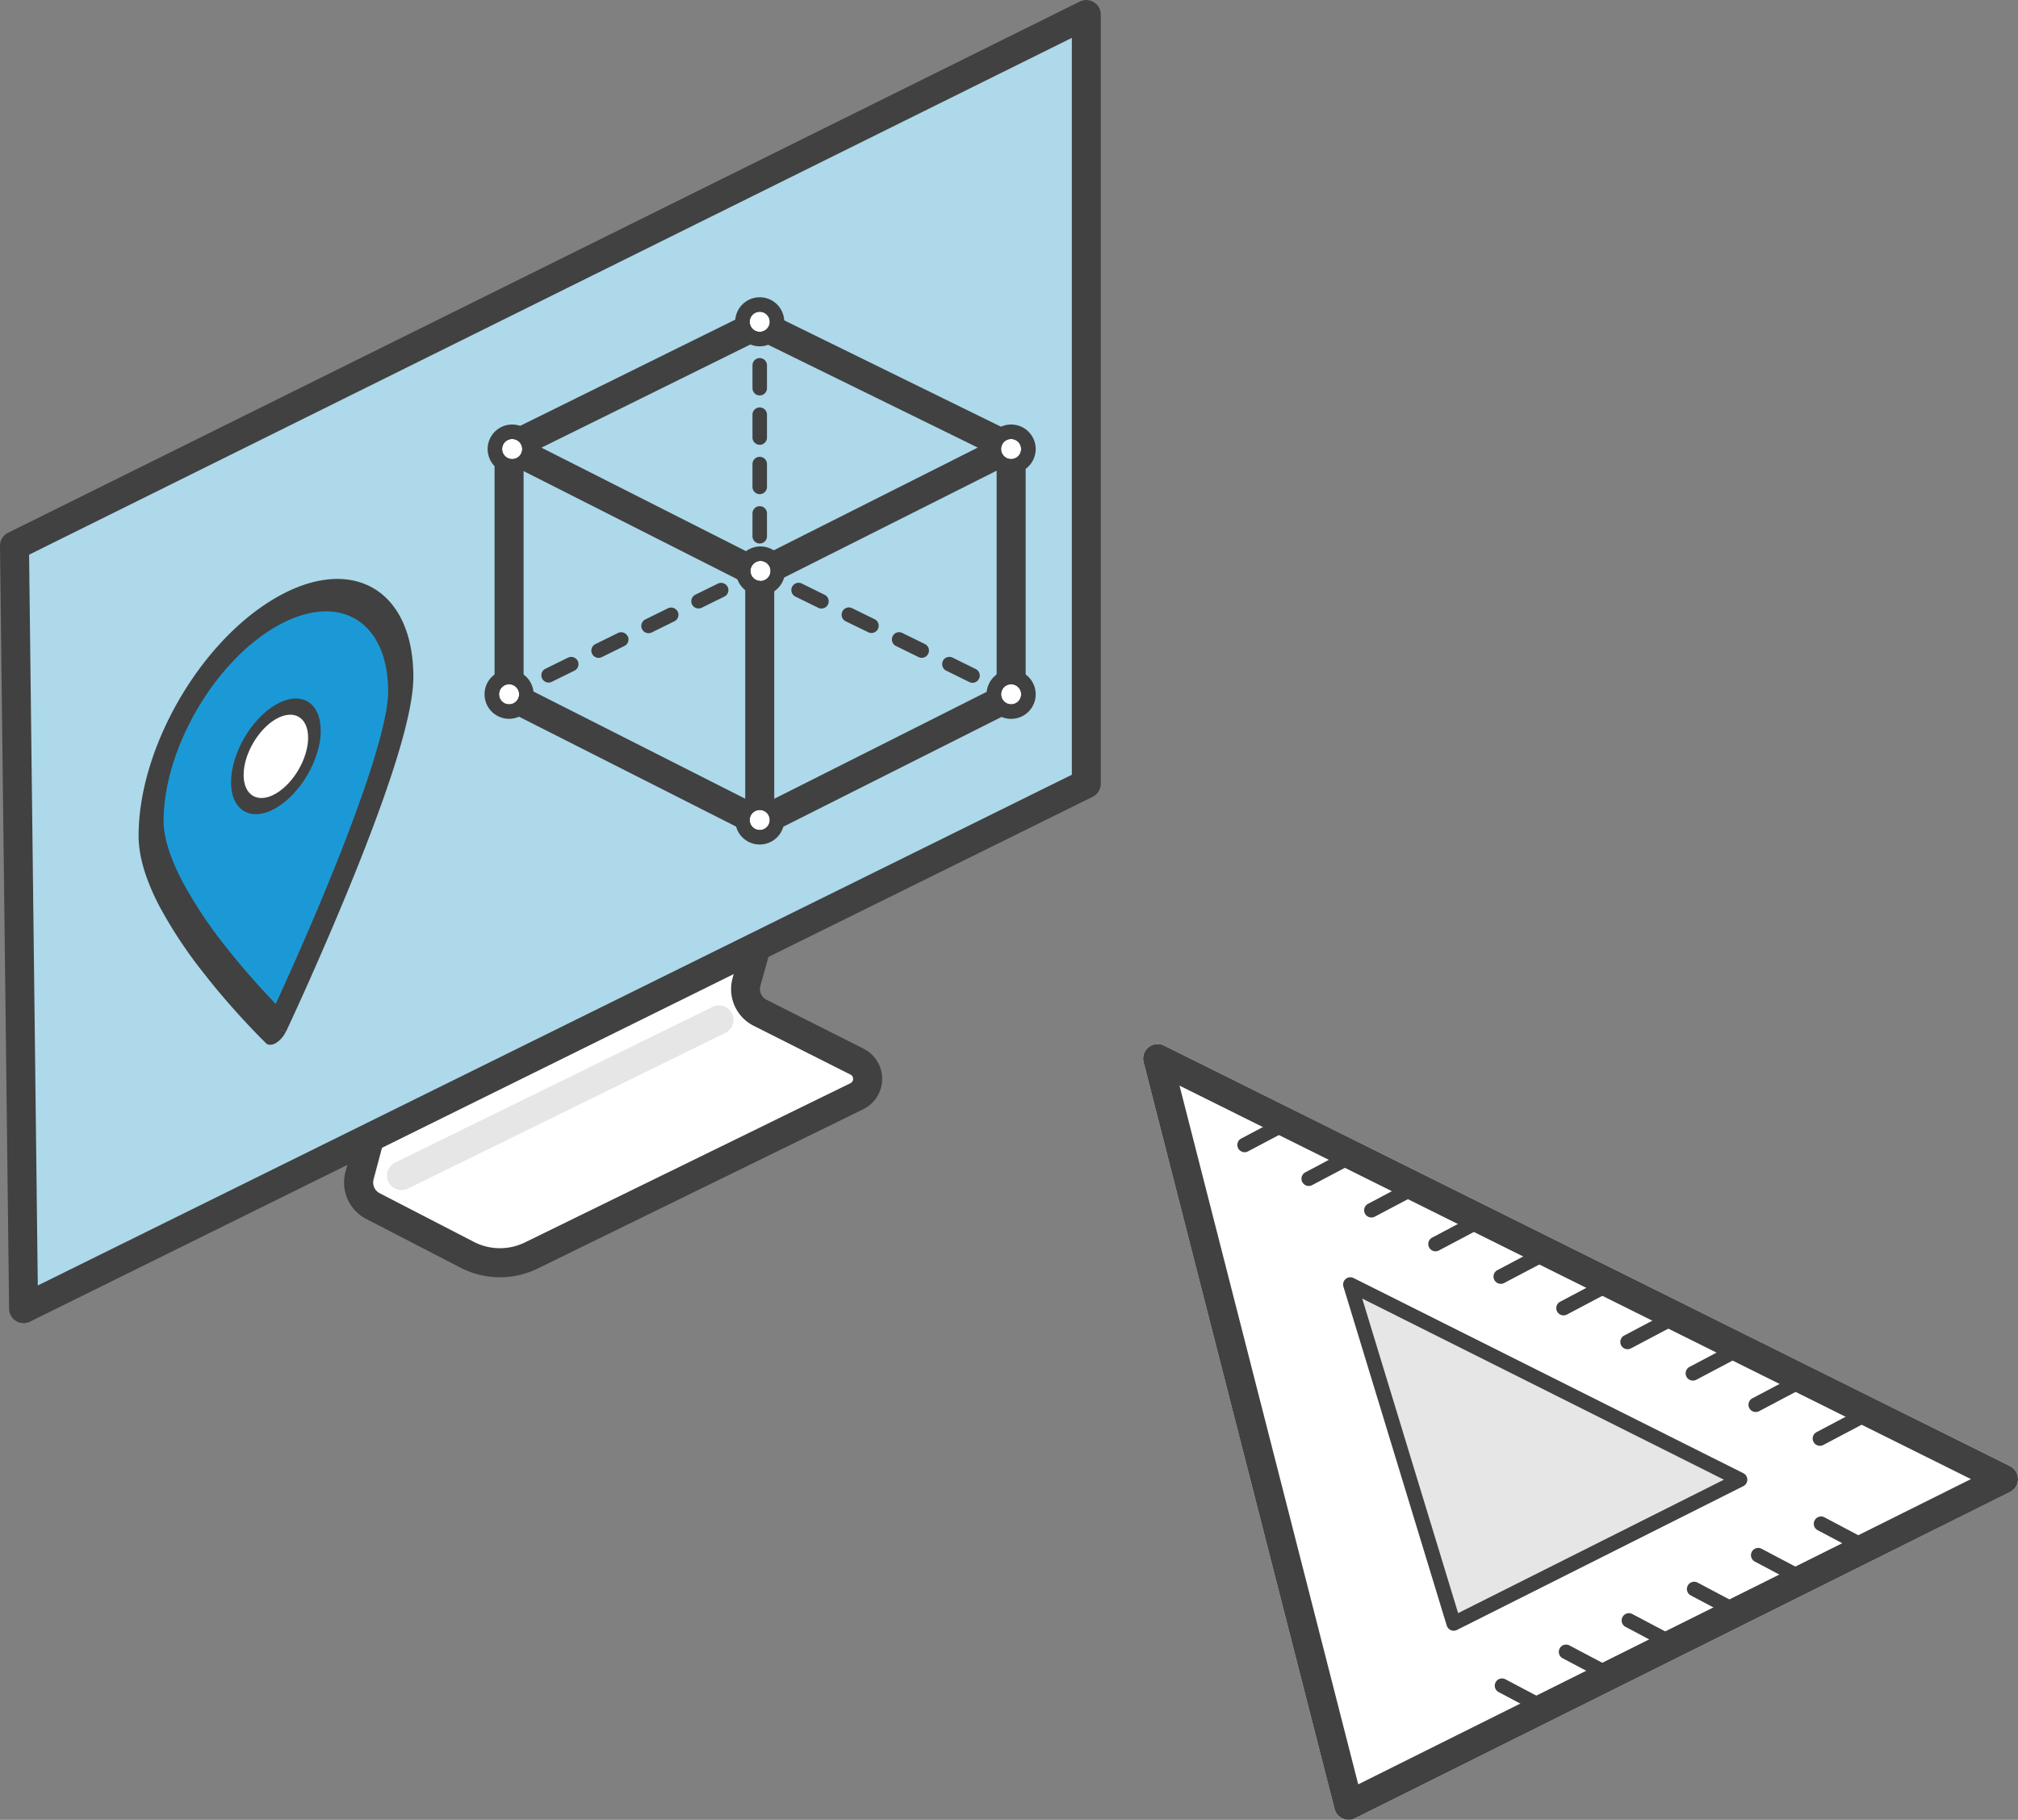 <svg id="Laag_1" data-name="Laag 1" xmlns="http://www.w3.org/2000/svg" viewBox="0 0 887 800"><rect x="0" y="0" width="887" height="800" fill="#808080" stroke="none"/><defs><style>.cls-1,.cls-5{fill:#fff;}.cls-2{fill:#414141;}.cls-2,.cls-3,.cls-5{fill-rule:evenodd;}.cls-3,.cls-6{fill:#e6e6e6;}.cls-4{fill:#add9ea;}.cls-7{fill:#1b99d7;}</style></defs><path class="cls-1" d="M164.12,494,158,516.82A11.7,11.7,0,0,0,164,530.21l41.39,21.39a31.35,31.35,0,0,0,28.15.31l143.1-70a8.5,8.5,0,0,0,.09-15.22l-42.56-21.46a11.69,11.69,0,0,1-6-13.54l5.95-21.58Z" transform="translate(0 0)"/><path class="cls-2" d="M338.14,405.18a6.37,6.37,0,0,1,2.09,6.61l-6,21.57a5.31,5.31,0,0,0,2.73,6.16L379.57,461a14.88,14.88,0,0,1-.16,26.65l-143.09,70a37.73,37.73,0,0,1-33.89-.37L161,535.87a18.07,18.07,0,0,1-9.16-20.7L158,492.38a6.39,6.39,0,0,1,3.34-4.07l170-83.93A6.37,6.37,0,0,1,338.14,405.18ZM169.53,498.46l-5.33,20a5.32,5.32,0,0,0,2.7,6.09l41.38,21.38a25,25,0,0,0,22.43.25l143.1-70a2.12,2.12,0,0,0,0-3.8l-42.56-21.45A18.07,18.07,0,0,1,322,430l2.17-7.87Z" transform="translate(0 0)"/><path class="cls-3" d="M321.75,445.53a6.38,6.38,0,0,1-2.92,8.53L179.15,522.59a6.38,6.38,0,0,1-5.62-11.45l139.69-68.52A6.37,6.37,0,0,1,321.75,445.53Z" transform="translate(0 0)"/><path class="cls-4" d="M6.37,239.91l4,335.39L477.49,344.55V6.37Z" transform="translate(0 0)"/><path class="cls-2" d="M480.85,1a6.36,6.36,0,0,1,3,5.41V344.55a6.38,6.38,0,0,1-3.55,5.71L13.18,581A6.37,6.37,0,0,1,4,575.37L0,240a6.38,6.38,0,0,1,3.54-5.79L474.66.66A6.38,6.38,0,0,1,480.85,1ZM12.79,243.84,16.61,565.1,471.12,340.58V16.65Z" transform="translate(0 0)"/><path class="cls-2" d="M333.93,140.65a3.18,3.18,0,0,0-3.18,3.19v4.93a3.19,3.19,0,0,0,6.37,0v-4.93A3.18,3.18,0,0,0,333.93,140.65Zm0,16.76a3.18,3.18,0,0,0-3.18,3.19v9.86a3.19,3.19,0,1,0,6.37,0V160.6A3.19,3.19,0,0,0,333.93,157.41Zm0,21.7a3.18,3.18,0,0,0-3.18,3.19v9.86a3.19,3.19,0,1,0,6.37,0V182.3A3.19,3.19,0,0,0,333.93,179.11Zm0,21.7a3.18,3.18,0,0,0-3.18,3.19v9.86a3.19,3.19,0,1,0,6.37,0V204A3.19,3.19,0,0,0,333.93,200.81Zm0,21.7a3.18,3.18,0,0,0-3.18,3.19v9.86a3.19,3.19,0,1,0,6.37,0V225.7A3.19,3.19,0,0,0,333.93,222.51Zm0,21.7a3.18,3.18,0,0,0-3.18,3.18v4.93a3.19,3.19,0,1,0,6.37,0v-4.93A3.18,3.18,0,0,0,333.93,244.21Z" transform="translate(0 0)"/><path class="cls-2" d="M335.34,248.11a3.18,3.18,0,0,0-2.82,0l-5,2.47a3.18,3.18,0,0,0,2.82,5.71l3.59-1.77,3.61,1.77a3.19,3.19,0,1,0,2.81-5.72ZM348.15,258a3.19,3.19,0,0,0,1.46,4.26l10.05,4.93a3.18,3.18,0,1,0,2.8-5.72l-10-4.93A3.19,3.19,0,0,0,348.15,258Zm-28.33,0a3.19,3.19,0,0,0-4.27-1.45l-10,4.93a3.19,3.19,0,0,0,2.82,5.72l10-4.93A3.19,3.19,0,0,0,319.82,257.94Zm50.44,10.86a3.17,3.17,0,0,0,1.45,4.26L381.76,278a3.19,3.19,0,0,0,2.81-5.72l-10.05-4.93A3.18,3.18,0,0,0,370.26,268.8Zm-72.41,0a3.19,3.19,0,0,0-4.27-1.45l-10,4.93a3.19,3.19,0,0,0,2.82,5.72l10-4.93A3.19,3.19,0,0,0,297.85,268.79Zm94.51,10.85a3.18,3.18,0,0,0,1.45,4.27l10.05,4.93a3.19,3.19,0,0,0,2.81-5.72l-10.05-4.93A3.17,3.17,0,0,0,392.36,279.64Zm-116.47,0a3.19,3.19,0,0,0-4.27-1.45l-10,4.93a3.19,3.19,0,0,0,2.82,5.72l10-4.93A3.19,3.19,0,0,0,275.89,279.64Zm138.57,10.85a3.18,3.18,0,0,0,1.46,4.27l10,4.93a3.19,3.19,0,1,0,2.81-5.72l-10-4.93A3.17,3.17,0,0,0,414.46,290.49Zm-160.54,0a3.19,3.19,0,0,0-4.27-1.45l-10,4.93a3.19,3.19,0,0,0,2.82,5.72l10-4.93A3.19,3.19,0,0,0,253.92,290.49Zm182.64,10.85a3.2,3.2,0,0,0,1.46,4.27l5,2.46a3.19,3.19,0,0,0,2.81-5.72l-5-2.46A3.18,3.18,0,0,0,436.56,301.34Zm-204.61,0a3.18,3.18,0,0,0-4.26-1.45l-5,2.46a3.19,3.19,0,0,0,2.82,5.72l5-2.47A3.17,3.17,0,0,0,232,301.34Z" transform="translate(0 0)"/><path class="cls-2" d="M450.14,303a6.37,6.37,0,0,0-8.56-2.83L333.94,354.35,227,300.2a6.38,6.38,0,0,0-5.75,11.38l109.83,55.6a6.38,6.38,0,0,0,5.74,0l110.51-55.6A6.39,6.39,0,0,0,450.14,303Z" transform="translate(0 0)"/><path class="cls-2" d="M336.4,136.76a6.4,6.4,0,0,0-5.63,0L220.94,191a6.38,6.38,0,0,0-.06,11.4L330.72,258a6.34,6.34,0,0,0,5.74,0L447,202.42a6.38,6.38,0,0,0-.06-11.42Zm93.38,60L333.6,245.18,238,196.79l95.58-47.21Z" transform="translate(0 0)"/><path class="cls-2" d="M444.44,191a6.37,6.37,0,0,0-6.37,6.37V305.89a6.38,6.38,0,1,0,12.75,0V197.4A6.38,6.38,0,0,0,444.44,191Z" transform="translate(0 0)"/><path class="cls-2" d="M223.76,190.35a6.37,6.37,0,0,0-6.37,6.37V305.21a6.38,6.38,0,1,0,12.75,0V196.72A6.37,6.37,0,0,0,223.76,190.35Z" transform="translate(0 0)"/><path class="cls-2" d="M333.93,244.59a6.38,6.38,0,0,0-6.37,6.38V359.46a6.38,6.38,0,0,0,12.75,0V251A6.38,6.38,0,0,0,333.93,244.59Z" transform="translate(0 0)"/><path class="cls-1" d="M338.68,251a4.41,4.41,0,1,1-4.41-4.41A4.4,4.4,0,0,1,338.68,251Z" transform="translate(0 0)"/><path class="cls-2" d="M345.05,251a10.78,10.78,0,1,1-10.78-10.78A10.78,10.78,0,0,1,345.05,251Zm-10.78,4.41a4.41,4.41,0,1,0-4.4-4.41A4.4,4.4,0,0,0,334.27,255.37Z" transform="translate(0 0)"/><path class="cls-1" d="M229.53,197.4a4.41,4.41,0,1,1-4.41-4.41A4.42,4.42,0,0,1,229.53,197.4Z" transform="translate(0 0)"/><path class="cls-2" d="M235.9,197.4a10.78,10.78,0,1,1-10.78-10.78A10.78,10.78,0,0,1,235.9,197.4Zm-10.78,4.41a4.41,4.41,0,1,0-4.41-4.41A4.42,4.42,0,0,0,225.12,201.81Z" transform="translate(0 0)"/><path class="cls-1" d="M228.17,305.21a4.41,4.41,0,1,1-4.41-4.41A4.4,4.4,0,0,1,228.17,305.21Z" transform="translate(0 0)"/><path class="cls-2" d="M234.54,305.21a10.78,10.78,0,1,1-10.78-10.78A10.77,10.77,0,0,1,234.54,305.21Zm-10.78,4.41a4.41,4.41,0,1,0-4.4-4.41A4.4,4.4,0,0,0,223.76,309.62Z" transform="translate(0 0)"/><path class="cls-1" d="M338.34,360.47a4.41,4.41,0,1,1-4.41-4.4A4.4,4.4,0,0,1,338.34,360.47Z" transform="translate(0 0)"/><path class="cls-2" d="M344.71,360.47a10.78,10.78,0,1,1-10.78-10.78A10.77,10.77,0,0,1,344.71,360.47Zm-10.78,4.41a4.41,4.41,0,1,0-4.4-4.41A4.4,4.4,0,0,0,333.93,364.88Z" transform="translate(0 0)"/><path class="cls-1" d="M448.85,305.21a4.41,4.41,0,1,1-4.41-4.41A4.4,4.4,0,0,1,448.85,305.21Z" transform="translate(0 0)"/><path class="cls-2" d="M455.23,305.21a10.79,10.79,0,1,1-10.78-10.78A10.78,10.78,0,0,1,455.23,305.21Zm-10.78,4.41a4.41,4.41,0,1,0-4.41-4.41A4.4,4.4,0,0,0,444.45,309.62Z" transform="translate(0 0)"/><path class="cls-1" d="M448.85,197.4a4.41,4.41,0,1,1-4.41-4.41A4.41,4.41,0,0,1,448.85,197.4Z" transform="translate(0 0)"/><path class="cls-2" d="M455.23,197.4a10.79,10.79,0,1,1-10.78-10.78A10.78,10.78,0,0,1,455.23,197.4Zm-10.78,4.41A4.41,4.41,0,1,0,440,197.4,4.41,4.41,0,0,0,444.45,201.81Z" transform="translate(0 0)"/><path class="cls-1" d="M338.34,141.46a4.41,4.41,0,1,1-4.41-4.41A4.4,4.4,0,0,1,338.34,141.46Z" transform="translate(0 0)"/><path class="cls-2" d="M344.71,141.46a10.78,10.78,0,1,1-10.78-10.78A10.77,10.77,0,0,1,344.71,141.46Zm-10.78,4.41a4.41,4.41,0,1,0-4.4-4.41A4.4,4.4,0,0,0,333.93,145.87Z" transform="translate(0 0)"/><path class="cls-5" d="M504.82,460.38a6.38,6.38,0,0,1,6.85-.75L883.46,644.49a6.38,6.38,0,0,1,0,11.42L595.59,799.33a6.37,6.37,0,0,1-9-4.13L502.65,466.92A6.41,6.41,0,0,1,504.82,460.38Z" transform="translate(0 0)"/><path class="cls-2" d="M504.82,460.38a6.38,6.38,0,0,1,6.85-.75L883.46,644.49a6.38,6.38,0,0,1,0,11.42L595.59,799.33a6.37,6.37,0,0,1-9-4.13L502.65,466.92A6.41,6.41,0,0,1,504.82,460.38Zm13.63,16.86L597,784.4,866.32,650.21Z" transform="translate(0 0)"/><path class="cls-6" d="M639,713.68l-45.41-149,171.29,85.79Z" transform="translate(0 0)"/><path class="cls-2" d="M591.49,562.24a3.17,3.17,0,0,1,3.48-.41l171.3,85.79a3.21,3.21,0,0,1,1.76,2.84,3.18,3.18,0,0,1-1.76,2.85L640.39,716.53a3.19,3.19,0,0,1-4.48-1.92l-45.41-149A3.19,3.19,0,0,1,591.49,562.24Zm7.27,8.61,42.15,138.28,116.82-58.66Z" transform="translate(0 0)"/><path class="cls-2" d="M568.48,492a3.19,3.19,0,0,1-1.33,4.31l-18.59,9.83a3.19,3.19,0,0,1-3-5.64l18.59-9.83A3.2,3.2,0,0,1,568.48,492Z" transform="translate(0 0)"/><path class="cls-2" d="M624.25,520.69a3.19,3.19,0,0,1-1.33,4.31l-18.59,9.82a3.19,3.19,0,1,1-3-5.63l18.59-9.83A3.19,3.19,0,0,1,624.25,520.69Z" transform="translate(0 0)"/><path class="cls-2" d="M596.63,506.88a3.18,3.18,0,0,1-1.33,4.3L576.71,521a3.19,3.19,0,0,1-3-5.63l18.59-9.83A3.19,3.19,0,0,1,596.63,506.88Z" transform="translate(0 0)"/><path class="cls-2" d="M652.4,535.56a3.19,3.19,0,0,1-1.33,4.31l-18.59,9.83a3.19,3.19,0,1,1-3-5.64l18.59-9.83A3.2,3.2,0,0,1,652.4,535.56Z" transform="translate(0 0)"/><path class="cls-2" d="M708.7,563.72a3.18,3.18,0,0,1-1.33,4.3l-18.59,9.83a3.19,3.19,0,1,1-3-5.63l18.59-9.83A3.19,3.19,0,0,1,708.7,563.72Z" transform="translate(0 0)"/><path class="cls-2" d="M681.08,549.91a3.18,3.18,0,0,1-1.33,4.3L661.16,564a3.19,3.19,0,0,1-3-5.64l18.59-9.82A3.18,3.18,0,0,1,681.08,549.91Z" transform="translate(0 0)"/><path class="cls-2" d="M736.85,578.59a3.19,3.19,0,0,1-1.33,4.31l-18.59,9.82a3.19,3.19,0,1,1-3-5.63l18.59-9.83A3.19,3.19,0,0,1,736.85,578.59Z" transform="translate(0 0)"/><path class="cls-2" d="M793.15,606.21a3.19,3.19,0,0,1-1.33,4.31l-18.59,9.83a3.19,3.19,0,0,1-3-5.64l18.59-9.82A3.18,3.18,0,0,1,793.15,606.21Z" transform="translate(0 0)"/><path class="cls-2" d="M765.53,592.4a3.19,3.19,0,0,1-1.33,4.31l-18.59,9.83a3.19,3.19,0,0,1-3-5.64l18.58-9.83A3.19,3.19,0,0,1,765.53,592.4Z" transform="translate(0 0)"/><path class="cls-2" d="M821.3,621.09A3.19,3.19,0,0,1,820,625.4l-18.59,9.82a3.19,3.19,0,0,1-3-5.63L817,619.76A3.19,3.19,0,0,1,821.3,621.09Z" transform="translate(0 0)"/><path class="cls-2" d="M770,682.17a3.19,3.19,0,0,0,1.33,4.31l18.59,9.83a3.19,3.19,0,0,0,3-5.64l-18.6-9.82A3.18,3.18,0,0,0,770,682.17Z" transform="translate(0 0)"/><path class="cls-2" d="M797.61,668.37a3.17,3.17,0,0,0,1.33,4.3l18.59,9.83a3.19,3.19,0,0,0,3-5.64L801.91,667A3.18,3.18,0,0,0,797.61,668.37Z" transform="translate(0 0)"/><path class="cls-2" d="M741.84,697.05a3.19,3.19,0,0,0,1.33,4.31l18.59,9.82a3.18,3.18,0,1,0,3-5.63l-18.58-9.83A3.19,3.19,0,0,0,741.84,697.05Z" transform="translate(0 0)"/><path class="cls-2" d="M685.54,724.67a3.19,3.19,0,0,0,1.32,4.31l18.6,9.83a3.19,3.19,0,0,0,3-5.64l-18.59-9.82A3.18,3.18,0,0,0,685.54,724.67Z" transform="translate(0 0)"/><path class="cls-2" d="M713.16,710.86a3.18,3.18,0,0,0,1.32,4.31L733.07,725a3.19,3.19,0,1,0,3-5.64l-18.59-9.83A3.19,3.19,0,0,0,713.16,710.86Z" transform="translate(0 0)"/><path class="cls-2" d="M657.39,739.55a3.17,3.17,0,0,0,1.33,4.3l18.58,9.83a3.19,3.19,0,1,0,3-5.64l-18.59-9.82A3.17,3.17,0,0,0,657.39,739.55Z" transform="translate(0 0)"/><path class="cls-7" d="M176.12,300.81c0,35-54.87,151.36-54.87,151.36s-54.86-53-54.86-88,24.56-77.55,54.86-95S176.12,265.82,176.12,300.81Z" transform="translate(0 0)"/><path class="cls-2" d="M121.25,275.5C94,291.24,71.91,329.51,71.91,361c0,7.25,3,16.31,8.06,26.13a191.12,191.12,0,0,0,18.54,28.11c6.79,8.72,13.59,16.38,18.69,21.85,1.52,1.63,2.88,3.06,4,4.27,1.17-2.56,2.54-5.57,4.06-8.95C130.41,421,137.21,405.52,144,389s13.53-34.1,18.54-49.52c5.11-15.72,8.07-28.19,8.07-35.44C170.6,272.52,148.51,259.77,121.25,275.5Zm0,176.67-4.42,6.37,0-.05-.06-.06-.06-.06-.47-.46-1.77-1.76c-1.51-1.54-3.68-3.77-6.27-6.55-5.18-5.55-12.1-13.34-19-22.24A198.1,198.1,0,0,1,70,398.25c-5.18-10-9.08-20.65-9.08-30.9,0-38.51,27-85.34,60.38-104.6s60.39-3.64,60.39,34.87c0,10.24-3.9,25.44-9.08,41.38-5.28,16.24-12.27,34.39-19.18,51.26s-13.85,32.68-19,44.22c-2.59,5.78-4.76,10.5-6.27,13.79l-1.77,3.8c-.2.44-.36.78-.47,1l-.12.26,0,.09Zm0,0,4.42,1.26a11.74,11.74,0,0,1-4.42,5.11c-1.74,1-3.37,1-4.42,0Z" transform="translate(0 0)"/><path class="cls-1" d="M104.32,342.27c0,10.8,7.58,15.17,16.93,9.77s16.94-18.53,16.94-29.33-7.58-15.18-16.94-9.78S104.32,331.47,104.32,342.27Z" transform="translate(0 0)"/><path class="cls-2" d="M121.25,316.12c7.83-4.52,14.18-.86,14.18,8.18s-6.35,20-14.18,24.56-14.17.85-14.17-8.19S113.43,320.64,121.25,316.12Zm19.7,5c0-12.56-8.82-17.65-19.7-11.37s-19.69,21.55-19.69,34.11,8.82,17.65,19.69,11.37S141,333.68,141,321.12Z" transform="translate(0 0)"/></svg>